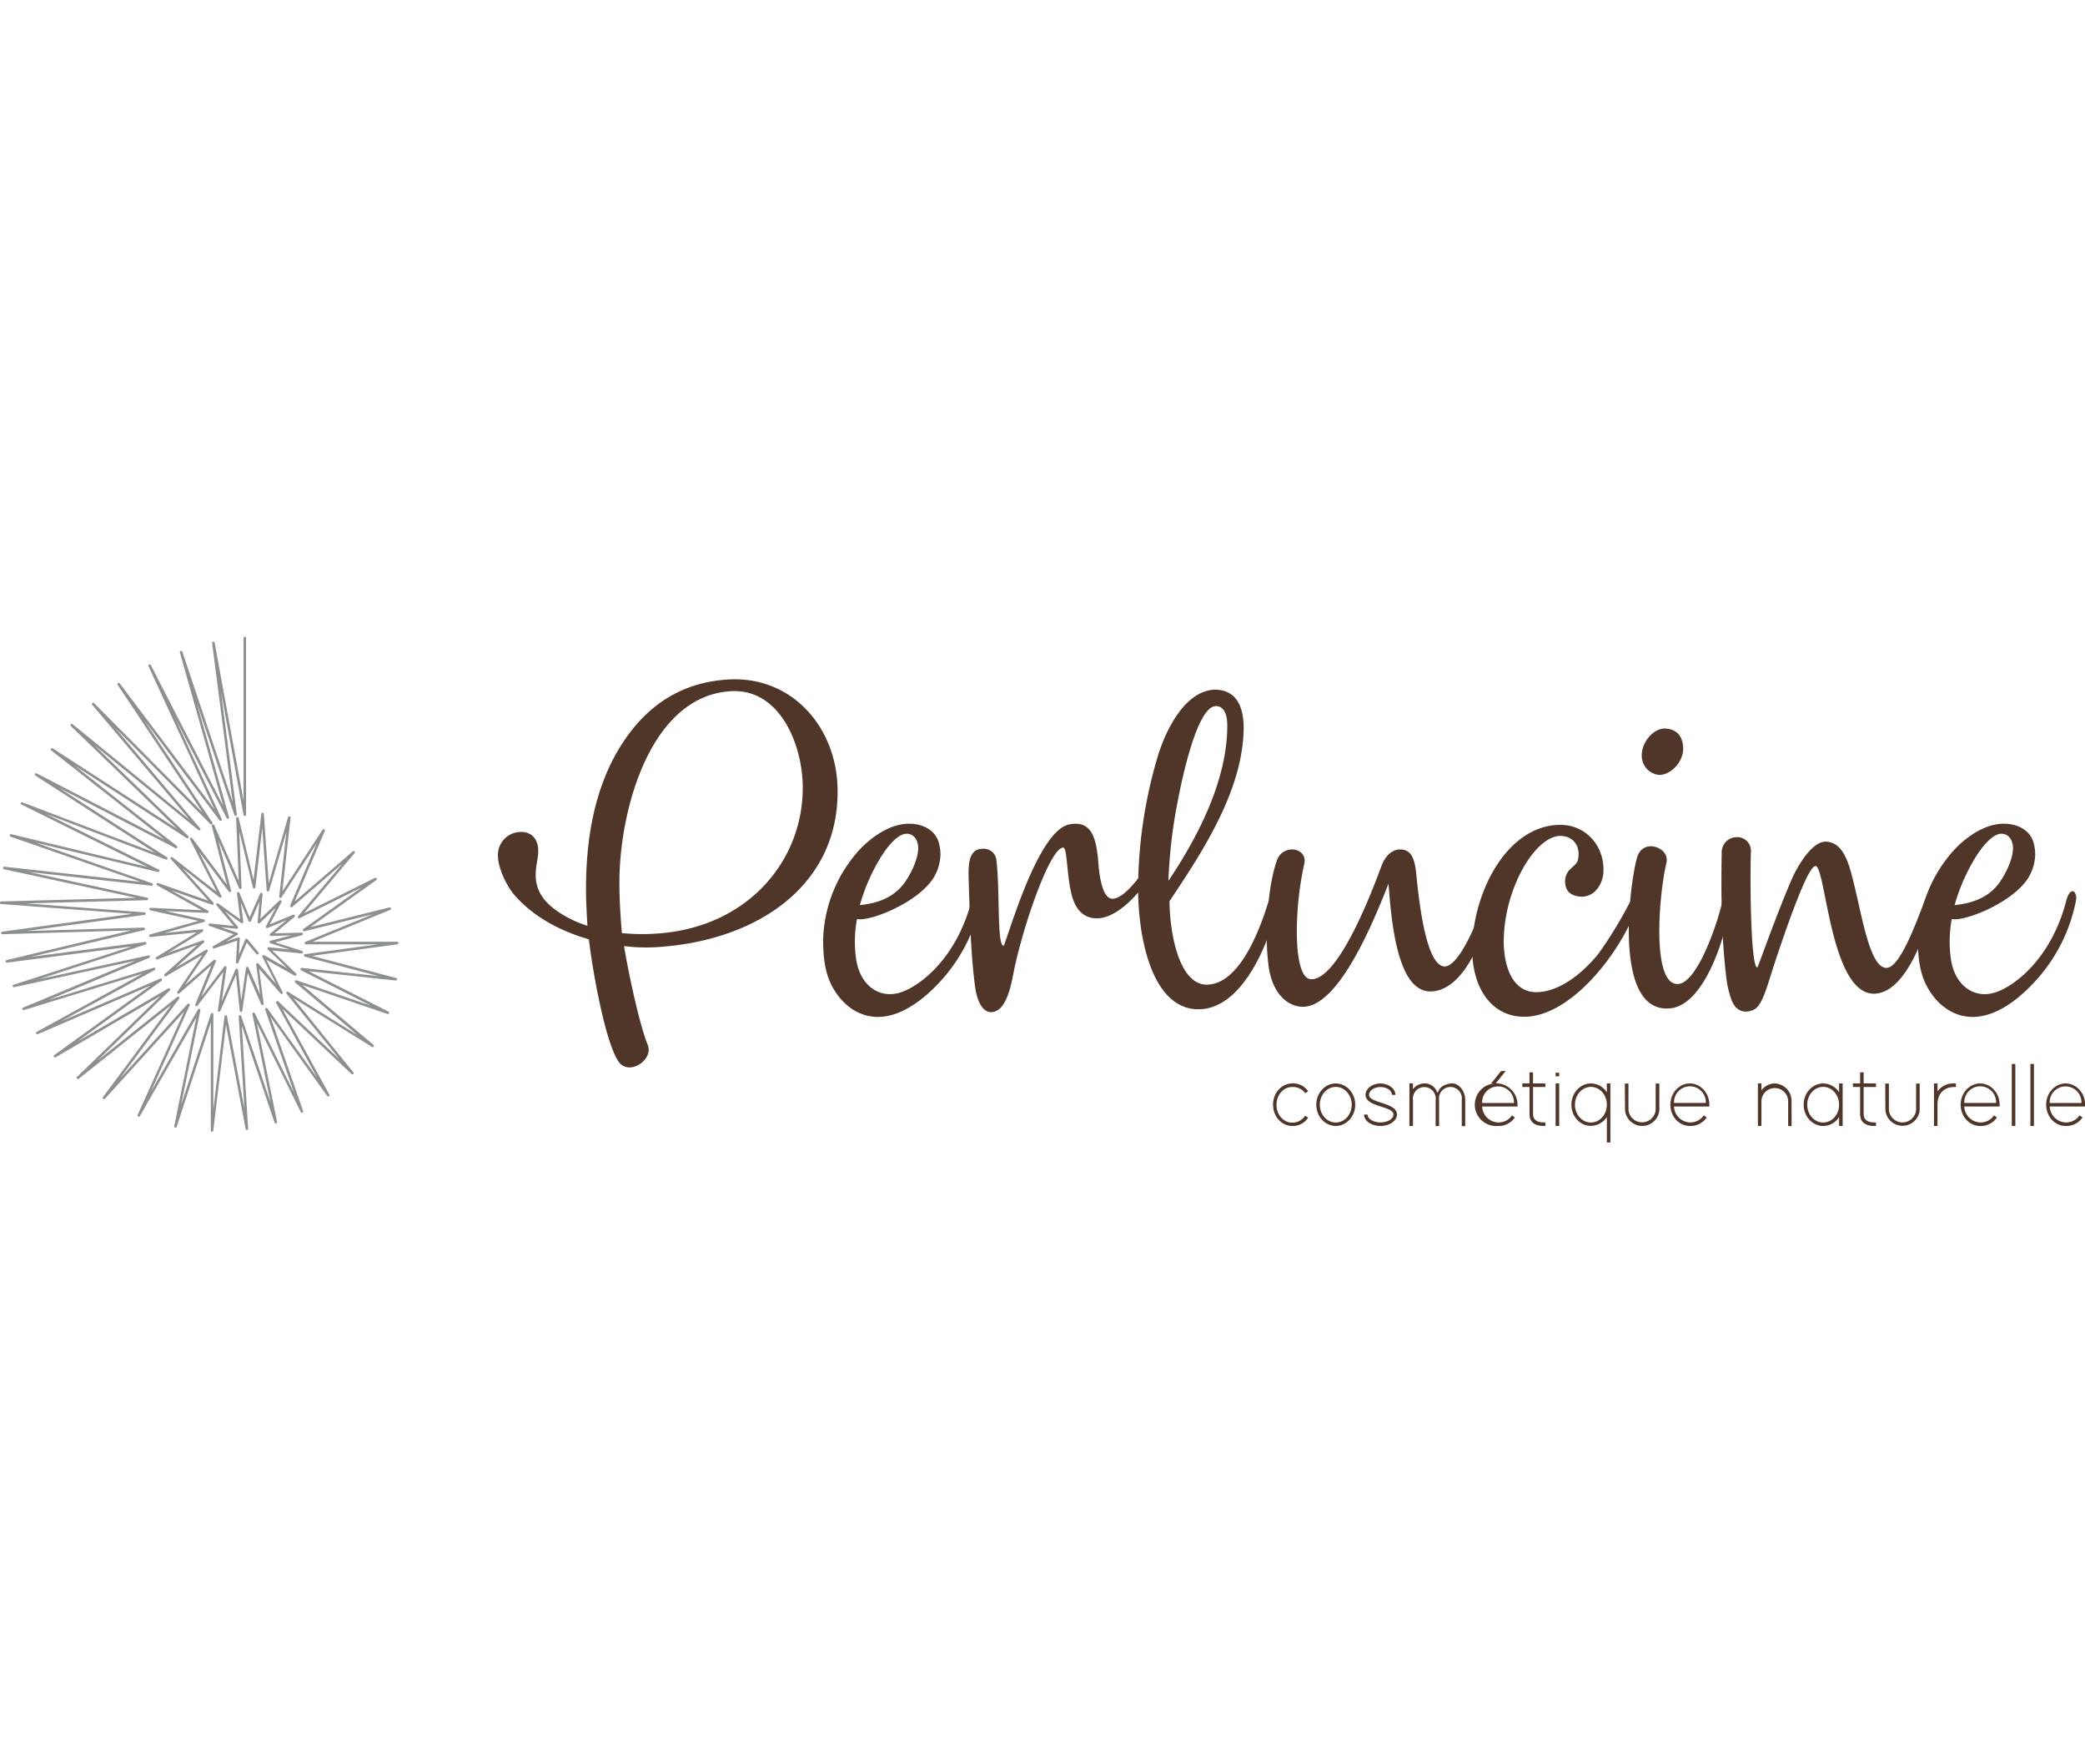 <?xml version="1.0" encoding="UTF-8"?> <svg xmlns="http://www.w3.org/2000/svg" id="Calque_1" data-name="Calque 1" width="260" height="220" viewBox="0 0 702.05 175.28"><defs><style>.cls-1{fill:#8c9091;}.cls-2{fill:#503629;}</style></defs><title>hisPlan de travail 1sun</title><path class="cls-1" d="M71.39,171.71h0a.42.42,0,0,1-.4-.43V134.81L59.5,170a.43.43,0,0,1-.52.28.43.43,0,0,1-.31-.5l7.43-36.54-19,33.17a.43.43,0,0,1-.57.17.42.42,0,0,1-.19-.56L62,131.24,35.33,160.57a.43.43,0,0,1-.66-.55l23-31L26.49,153.86a.43.43,0,0,1-.57-.64L54,126,18.73,146.6a.44.44,0,0,1-.58-.14.42.42,0,0,1,.11-.58l32.42-23.42L12.74,138.81a.43.43,0,0,1-.38-.77L48,118.46,8.06,130.7a.43.43,0,0,1-.53-.26.42.42,0,0,1,.23-.54l37.76-15.78L4.8,123a.43.43,0,0,1-.51-.3.42.42,0,0,1,.28-.52L44.36,109.3l-42,5.43a.43.43,0,0,1-.48-.35.44.44,0,0,1,.32-.5l42-10L.84,105.17a.44.44,0,0,1-.44-.4.43.43,0,0,1,.37-.46l43.75-6L.4,95a.43.43,0,0,1,0-.86l45.47-1.23L1.29,83.28A.43.43,0,0,1,1,82.79a.41.41,0,0,1,.47-.36l45.85,5.09L3.55,72.32a.44.44,0,0,1-.27-.53.42.42,0,0,1,.51-.29l45.82,11-42.38-21A.42.42,0,0,1,7,61a.43.43,0,0,1,.55-.23l44.72,17-40.35-26a.44.44,0,0,1-.14-.58.44.44,0,0,1,.57-.17L55.43,73.31l-38.15-30a.43.43,0,0,1,.5-.7L59.63,69.68,23.87,35.09a.43.43,0,0,1,.57-.65L63.71,66.5,31.06,27.94a.45.45,0,0,1,0-.6.44.44,0,0,1,.6,0L68.31,64.3,39.61,21.19a.43.43,0,0,1,.7-.49L72.2,63.1,50,14.93a.45.45,0,0,1,.21-.57.44.44,0,0,1,.57.19L75.13,61.88,60.57,10.3a.43.43,0,0,1,.83-.25L78.33,60.6,71.42,7.12a.43.43,0,0,1,.36-.48.44.44,0,0,1,.49.35L82,60.17V5.43a.43.43,0,1,1,.86,0V64.91a.43.43,0,0,1-.39.43A.41.41,0,0,1,82,65L74.37,23.26l5.38,41.6a.44.44,0,0,1-.33.47.42.42,0,0,1-.5-.28L66.25,27.26l10.87,38.5a.43.43,0,0,1-.79.31L59,32.48,74.66,66.39a.43.43,0,0,1-.17.55.45.45,0,0,1-.57-.11L48.61,33.16,71.48,67.51a.43.43,0,0,1-.67.54l-32-32.31L67.38,69.51a.44.44,0,0,1,0,.58.43.43,0,0,1-.58,0l-35-28.54L63.4,72.12a.44.44,0,0,1,0,.58.43.43,0,0,1-.57.09L25.12,48.38,59.54,75.45a.44.44,0,0,1,.1.57.43.43,0,0,1-.56.15L20.06,56,56.2,79.25a.43.43,0,0,1,.16.55.43.43,0,0,1-.54.21L15.67,64.73,53.41,83.39a.44.44,0,0,1,.22.54.46.46,0,0,1-.51.27L12,74.35,51.17,88a.44.44,0,0,1,.28.5.41.41,0,0,1-.47.33L9.63,84.2l39.92,8.66a.43.43,0,0,1-.08.85L8.88,94.8l39.76,3a.43.43,0,0,1,0,.86l-39.8,5.43,39.55-1.15a.45.45,0,0,1,.44.38.44.44,0,0,1-.33.47l-38.11,9,38.45-5a.44.44,0,0,1,.47.33.42.42,0,0,1-.28.5L13.16,120.31l36.8-8a.44.44,0,0,1,.51.29.43.43,0,0,1-.25.52l-34,14.23,35.54-10.9a.44.44,0,0,1,.52.24.45.45,0,0,1-.19.55L20.62,134.48l33.32-14.36a.43.43,0,0,1,.42.75L26,141.34l30.63-17.92a.42.42,0,0,1,.56.11.44.44,0,0,1,0,.57L32.85,147.69l26.87-21.43a.43.43,0,0,1,.61.6L40.51,153.6l22.65-24.94a.43.43,0,0,1,.71.46l-13.13,29.2,15.94-27.83a.41.41,0,0,1,.52-.19.43.43,0,0,1,.27.49L61,162.57,71,132a.44.44,0,0,1,.47-.3.45.45,0,0,1,.37.43v32l3.75-31.31a.43.43,0,0,1,.85,0l5.85,31.06-1.91-31a.43.43,0,0,1,.35-.44.42.42,0,0,1,.49.28l9.89,29.18L85,132.1a.43.43,0,0,1,.81-.28L99,158.54l-9.72-28a.43.43,0,0,1,.21-.52.44.44,0,0,1,.55.13l16.7,23.25L93,128.31a.43.43,0,0,1,.11-.54.44.44,0,0,1,.56,0l20.61,19.45-17.79-22a.44.44,0,0,1,0-.56.43.43,0,0,1,.55-.08l23.44,14.62L99.39,121.41a.43.43,0,0,1,.42-.73l25.12,8.56-23.52-11.92a.44.44,0,0,1-.22-.5.42.42,0,0,1,.46-.31l25.92,2.78-24.94-6.56a.43.43,0,0,1-.32-.44.45.45,0,0,1,.38-.4l24.58-3.31H103a.44.44,0,0,1-.43-.35.43.43,0,0,1,.26-.48l22.75-9.32-23.07,5.74a.44.44,0,0,1-.5-.24.45.45,0,0,1,.14-.53l19.66-14L100.89,99.78a.43.43,0,0,1-.53-.11.45.45,0,0,1,0-.55l14.89-17.67L98.39,96a.42.42,0,0,1-.53,0,.44.44,0,0,1-.15-.52l8.94-20.93L94.8,92.73a.43.43,0,0,1-.5.17.42.42,0,0,1-.28-.45l2.41-21.73-5.8,19.76a.43.43,0,0,1-.46.31.44.44,0,0,1-.38-.4L88.3,69.31,86,89.38a.42.42,0,0,1-.4.38.45.45,0,0,1-.45-.33L80.56,70.52l.78,19a.43.43,0,0,1-.82.19l-7-16,4.31,16.77a.43.43,0,0,1-.23.5.44.44,0,0,1-.53-.14l-10-13.35,7.5,14.75a.44.44,0,0,1-.11.53.44.44,0,0,1-.54,0L61.41,82.91,71.88,94.55a.44.44,0,0,1,0,.53.45.45,0,0,1-.5.17l-13.66-4.8L70,97.21a.43.43,0,0,1,.2.49.42.42,0,0,1-.43.31l-14-.64,12.91,2.83a.43.43,0,0,1,0,.83l-13.24,3.72L68,103.5a.43.43,0,0,1,.26.8l-11.63,7.12,11.57-4.17a.43.43,0,0,1,.43.73l-9.44,8.43,10.13-6a.43.43,0,0,1,.58.61l-7.6,11.21L72,113.84a.45.45,0,0,1,.54,0,.42.42,0,0,1,.14.51L67.78,126.2l7.73-10.12a.43.43,0,0,1,.77.32l-1.62,11.37L79.32,117a.43.43,0,0,1,.46-.26.45.45,0,0,1,.37.38l1.08,10.39,1.61-11a.42.42,0,0,1,.37-.36.44.44,0,0,1,.45.25l3.92,9.09-1.32-10.09a.44.44,0,0,1,.25-.45.45.45,0,0,1,.5.11l5.92,6.83-4.56-9.07a.43.43,0,0,1,.59-.57l7.76,4.35-6.56-6.32a.42.42,0,0,1-.09-.49.4.4,0,0,1,.43-.24l7,.74-6.46-2.09a.43.43,0,0,1,0-.82L98,105.57l-6.75.18a.42.42,0,0,1-.42-.28.44.44,0,0,1,.13-.48l5.48-4.52-6.33,2.61a.44.44,0,0,1-.55-.6l3.26-6.19-5.35,5.15a.46.46,0,0,1-.49.08.45.45,0,0,1-.24-.43l.61-6.89-2.86,6.54a.44.44,0,0,1-.4.26h0a.42.42,0,0,1-.39-.27l-2.61-6.22.82,6.47a.42.42,0,0,1-.21.42.42.42,0,0,1-.47,0l-5.45-3.9,4.31,5.14a.44.44,0,0,1,0,.48.48.48,0,0,1-.43.23l-5.26-.56,5.43,1.87a.4.4,0,0,1,.28.36.4.4,0,0,1-.21.41l-3.83,2.22,4.1-1.41a.41.41,0,0,1,.4.07.4.4,0,0,1,.17.36l-.3,5.4,2.14-5.14a.44.44,0,0,1,.34-.26.44.44,0,0,1,.39.15l3.73,4.48a.42.42,0,0,1-.06.6.43.43,0,0,1-.6,0l-3.28-3.93-2.84,6.8a.42.42,0,0,1-.49.25.41.41,0,0,1-.33-.44l.41-7.27-7.68,2.64a.44.44,0,0,1-.53-.23.43.43,0,0,1,.18-.55l6.84-4-8.13-2.78a.45.45,0,0,1-.28-.5.43.43,0,0,1,.47-.34l8,.84-5.8-6.92a.43.43,0,0,1,.58-.63l7.4,5.3L79.8,91.49a.43.43,0,0,1,.83-.22l3.43,8.21,3.52-8a.43.43,0,0,1,.82.21L87.66,100l6.44-6.19a.44.44,0,0,1,.56,0,.43.43,0,0,1,.12.55l-3.94,7.49,7.87-3.24a.42.42,0,0,1,.53.17.43.43,0,0,1-.09.55l-6.72,5.55,9.13-.25a.41.41,0,0,1,.44.37.43.43,0,0,1-.31.48l-9,2.41,9,2.92a.41.41,0,0,1,.28.49.4.4,0,0,1-.46.34l-9.87-1,8.07,7.77a.42.42,0,0,1,0,.56.42.42,0,0,1-.55.12l-9.46-5.3,5.47,10.88a.42.42,0,0,1-.14.55.43.43,0,0,1-.56-.07l-7.24-8.34,1.54,11.73a.44.44,0,0,1-.31.47.42.42,0,0,1-.51-.24l-4.54-10.54L81.59,131a.43.43,0,0,1-.44.37.44.44,0,0,1-.42-.39l-1.27-12.15L74.18,131a.42.42,0,0,1-.51.24.44.44,0,0,1-.31-.47l1.83-12.9-8.7,11.38a.43.43,0,0,1-.55.12.42.42,0,0,1-.18-.54l5.4-13.18-10.78,9.44a.44.44,0,0,1-.57,0,.43.43,0,0,1-.07-.56l8.41-12.41-12.23,7.18a.42.42,0,0,1-.56-.12.43.43,0,0,1,.06-.58l11-9.83L53,113.65a.43.43,0,0,1-.53-.22.42.42,0,0,1,.16-.55l13.62-8.34-15.59,1.55a.43.43,0,0,1-.16-.84l16.31-4.58L50.64,97.13a.41.41,0,0,1-.33-.47.43.43,0,0,1,.44-.38l17.18.79-15-8.34a.43.43,0,0,1-.19-.55.42.42,0,0,1,.54-.23l16.88,5.93-12.62-14a.43.43,0,0,1,0-.58.42.42,0,0,1,.58,0l14.85,11.6L64,73.29a.43.43,0,0,1,.16-.56.42.42,0,0,1,.57.11L76.41,88.49,71.32,68.73a.43.43,0,0,1,.28-.51.42.42,0,0,1,.53.23l8.26,18.77-.88-21.07a.43.43,0,0,1,.37-.44.42.42,0,0,1,.48.32l5,20.85L88,64.67a.42.42,0,0,1,.42-.38h0a.42.42,0,0,1,.42.4L90.48,88,97,65.77a.42.42,0,0,1,.5-.3.41.41,0,0,1,.34.46L95.07,90.75,108.6,70a.43.43,0,0,1,.57-.14.42.42,0,0,1,.19.54L99.23,94.15,118.8,77.26a.43.43,0,0,1,.58,0,.44.44,0,0,1,0,.59l-17,20.23,23.9-11.89a.44.44,0,0,1,.45.74l-22.24,15.85,26.61-6.63a.43.43,0,0,1,.27.82l-26.2,10.74h28.54a.43.43,0,0,1,.05.86L105,112.45l28.36,7.46a.42.42,0,0,1,.31.49.41.41,0,0,1-.47.35l-29.25-3.13,26.86,13.61a.43.43,0,0,1-.33.79l-28.73-9.79,24,20.19a.45.45,0,0,1,.07.59.42.42,0,0,1-.57.11L98.78,126.66l20.18,25a.43.43,0,0,1,0,.59.42.42,0,0,1-.58,0L95.07,130.29l15.82,28.87a.43.43,0,0,1-.73.45L91.07,133l11,31.73a.42.42,0,0,1-.24.53.42.42,0,0,1-.55-.2l-14.77-29.9L93.3,168.4a.43.43,0,0,1-.31.5.43.43,0,0,1-.52-.27L81.42,136l2.13,34.63a.44.44,0,0,1-.38.46.43.43,0,0,1-.47-.35l-6.61-35.1-4.28,35.68A.42.42,0,0,1,71.39,171.71Z"></path><path class="cls-2" d="M212.28,150a4.4,4.4,0,0,1-4-1.93c-4.2-6.12-8.41-28.1-10-41.19-9.24-2.64-18.25-7.32-24.62-14.41-3.24-3.48-6-9.85-6-13.81a7.76,7.76,0,0,1,7.93-7.93c3,0,5.76,2,5.64,6.73s-4,12.37,5.88,19.57a37,37,0,0,0,10.69,5.29c-.24-4-.48-8.17-.48-12.37,0-16.82,2.77-35.19,13-50.2,7.93-11.65,19-19.22,34.23-20.3,21.62-1.68,37.11,15.61,37.47,36.75.6,32.79-27.38,51.28-60.89,53.32a58.25,58.25,0,0,1-11-.36c1.92,11.77,5.77,28.11,7.93,33.15C219.61,146.05,215.77,149.78,212.28,150Zm-3.72-62.21c0,5.64.36,11.29.84,17a69.12,69.12,0,0,0,12.25.12c30.15-2.16,49.12-24.62,48.64-50-.36-14.53-8.05-32.19-23.78-31.59C219.13,24.52,208.56,63.07,208.56,87.81Z"></path><path class="cls-2" d="M288.56,100.06a41.2,41.2,0,0,0-.24,13.81c1.45,8.76,7.93,13.09,14.78,10.93,6.48-2,19-11.41,24-30.87.6-2.28,1.44-3.24,2.16-3.24s1.44,1.32,1.08,3.24A56.1,56.1,0,0,1,314.75,123c-4.93,4.93-12.13,10.33-19.82,10-5.89-.24-10.81-3.84-13.93-8.89-2.4-3.84-3.84-8.52-3.84-17a46.89,46.89,0,0,1,10.68-28.58c4-4.93,11.05-10.57,18.26-10.57,4.2,0,8.41,1.8,9.85,5.88a14.43,14.43,0,0,1,.72,4.45,15.81,15.81,0,0,1-2,7.32c-4.57,8.17-19.7,14.54-25.1,14.54Zm1-4.69c5.52-.6,11.64-2.28,15.61-8.4,2.16-3.37,4-7.57,4-10.81,0-2.29-1.2-5-4.2-4.81-2.76.24-6.13,4.21-8.41,7.93A63.27,63.27,0,0,0,289.53,95.37Z"></path><path class="cls-2" d="M374.56,93.21c3.6,0,8.29-6.12,10.69-9.61,1-1.44,2-1.56,2.64-1.2s.48,1.44-.36,2.88C384.77,89.85,377,99.7,369.4,99.82c-4.57,0-7.21-2.89-8.53-7.81-1.8-7-1.44-16-2.88-16-4.21,0-12.85,24.14-16.46,40.83-.72,3.48-2.16,13.93-7.32,14.53-3.85.48-5.41-4.92-5.89-8.53-1.32-10-1.68-20.41-2.16-36-.12-4.69-.24-10.45,4.8-10.45a4.29,4.29,0,0,1,4.57,4.08c1.2,10.33.12,28.58,2.4,28.58,1.44-2.52,11.29-38.55,22-40.83a9.86,9.86,0,0,1,2.52-.24c5.4.12,6.6,5.76,7.21,11.17C369.88,81.44,370.36,93.21,374.56,93.21Z"></path><path class="cls-2" d="M393.78,94.05c.12,11,3.25,28,12.49,28.1,11.17,0,18-18.85,20.66-27.38.72-2,1.92-3.12,2.64-3.12s1.2,1.32.6,4.08c-2.52,10.93-11.29,34.71-26.66,34.71S383.22,107,383.22,89.73a157,157,0,0,1,6.72-44.8c2.28-7.44,8.77-22.1,19.46-22.1,7.08.24,9.24,5.89,9.36,12.49C418.76,56,405.55,76.52,393.78,94.05Zm-.36-6.84c9.73-14.54,19.82-33.63,19.82-52.25,0-3.6-1-6.6-3.84-6.6-6.37,0-11.53,25.22-12.73,31.46A170.86,170.86,0,0,0,393.42,87.21Z"></path><path class="cls-2" d="M436.66,104c0,9,1.33,16.33,4.93,16.33,6.72,0,15.49-16.21,23.54-38.07,1.56-4.2,4.2-5.64,6.24-5.64,3.24,0,4.93,2,5.53,8.4,1.56,16.46,4.44,31,9.6,31,4.21,0,10.09-12.49,12.37-20.06.36-1.32,1.08-1.8,1.69-1.8s1.32.84,1.08,2.28c-1.69,8.77-8.53,28-20.06,28-11.17-.12-13.09-23.78-14.05-36.27-4.8,12.13-16.57,41.43-28.82,41.43-4.09,0-9.61-3-11.41-12.61a77,77,0,0,1-.72-13.21c.12-8,1.2-17.29,3.36-23.42a5.33,5.33,0,0,1,5.4-3.72c2.41.12,4.45,1.92,3.85,4.68A108.73,108.73,0,0,0,436.66,104Z"></path><path class="cls-2" d="M531.91,92.49c-3.48-.36-4.8-2.28-4.92-4.8-.12-4.69,3.72-5,4.32-7.57,1.08-4.92-1.92-8.05-5.89-8.05-8.52,0-19,17.78-19.09,35.43,0,8.53,3,17.18,10.93,17.18,7,0,14.77-5.29,21-13A138.75,138.75,0,0,0,548.6,94.77a1.53,1.53,0,0,1,1.8-.84,1.34,1.34,0,0,1,.85,1.92c-5.65,15.86-22.46,37.11-38,37.11-11.29,0-17.78-10.09-17.54-23.54.48-19.33,12.25-41.07,29.66-41.07,8.65,0,14.66,7,14.54,15.25C540,87.81,537.07,93,531.91,92.49Z"></path><path class="cls-2" d="M565.18,121.91c6.37-.6,13.21-20.17,15.13-29.3.37-1.56,1.09-1.92,1.69-1.8s1.08,1.2.84,2.88c-1.68,12.61-8.89,34.83-20.06,36.39-19.57,2.52-14.29-40.47-11.65-50.44.72-2.76,2.52-4,4.57-4.08,3-.12,6.24,2.4,5.4,5.64C558.7,90.93,555.82,122.75,565.18,121.91Zm-12.37-77.1c0-4.2,3.73-8.77,7.57-8.89,3.36,0,6.36,1.81,6.36,6.85,0,4.44-4.08,8.65-7.92,8.77A6.44,6.44,0,0,1,552.81,44.81Z"></path><path class="cls-2" d="M579.72,77.48a5.11,5.11,0,0,1,5.16-5A4.6,4.6,0,0,1,589.57,77c-.36,9.61-.12,39.39,2.16,39.39,1.2-2.76,6.61-18.38,11.77-30.15C605.3,82.16,610.1,74,614.67,74c5.64,0,7.68,6.72,9,11.88,3.24,12.37,5.76,30.63,11.52,30.63,4.57,0,10.09-15.49,12.86-22.58.6-1.44,1.32-2.64,2.52-2.16.72.36.6,1.8.12,4-1.56,6.49-8.29,29.43-19.82,29.43-14.65-.24-16.09-43-19.57-43-2.53,0-9.37,19.46-13.7,32.55-2.88,8.76-4.2,14.77-7.44,16s-5.65,0-7-3.12a31.59,31.59,0,0,1-1.8-7.21C579.6,106.3,579.48,92.25,579.72,77.48Z"></path><path class="cls-2" d="M657.19,100.06a41.2,41.2,0,0,0-.24,13.81c1.44,8.76,7.93,13.09,14.77,10.93,6.49-2,19-11.41,24-30.87.6-2.28,1.44-3.24,2.16-3.24S699.35,92,699,93.93A56.11,56.11,0,0,1,683.37,123c-4.92,4.93-12.13,10.33-19.81,10-5.89-.24-10.81-3.84-13.93-8.89-2.41-3.84-3.85-8.52-3.85-17a46.9,46.9,0,0,1,10.69-28.58c4-4.93,11-10.57,18.26-10.57,4.2,0,8.4,1.8,9.84,5.88a14.43,14.43,0,0,1,.72,4.45,15.81,15.81,0,0,1-2,7.32c-4.56,8.17-19.69,14.54-25.1,14.54Zm1-4.69c5.53-.6,11.65-2.28,15.61-8.4,2.17-3.37,4-7.57,4-10.81,0-2.29-1.2-5-4.21-4.81-2.76.24-6.12,4.21-8.4,7.93A63.28,63.28,0,0,0,658.15,95.37Z"></path><path class="cls-2" d="M439.47,166.27l1,.65a6.12,6.12,0,0,1-5.35,2.81c-3.54,0-6.47-3.16-6.47-7.16s2.93-7.16,6.47-7.16a6.07,6.07,0,0,1,5.35,2.63l-1,.65a5.07,5.07,0,0,0-4.39-2.08c-2.95,0-5.27,2.68-5.27,6s2.32,6,5.27,6A5.13,5.13,0,0,0,439.47,166.27Z"></path><path class="cls-2" d="M443.21,162.57c0-4,3-7.16,6.56-7.16s6.56,3.16,6.56,7.16-3,7.16-6.56,7.16S443.21,166.57,443.21,162.57Zm1.19,0c0,3.29,2.39,6,5.37,6s5.37-2.68,5.37-6-2.39-6-5.37-6S444.4,159.29,444.4,162.57Z"></path><path class="cls-2" d="M469.87,159.26h-1.19c0-1.55-1.85-2.65-3.85-2.65s-3.85,1.1-3.85,2.65c0,2.92,9.43,2.45,9.4,6.62,0,2-2.3,3.85-5.55,3.85s-5.55-1.85-5.55-3.85h1.2c0,1.58,2.11,2.66,4.35,2.66s4.36-1.08,4.36-2.66c0-2.95-9.37-2.41-9.4-6.62,0-2,2.15-3.85,5-3.85S469.87,157.23,469.87,159.26Z"></path><path class="cls-2" d="M483.74,158c.86,1.76-.33-1.82,4.62-2.57,2.72-.41,5,2.42,5,5.58v8.15l0,.62h-1.16l0-.6,0-8.17a3.86,3.86,0,1,0-7.64,0v8.15l0,.62h-1.16l0-.6c0-2.53,0-5,0-7.57V161a3.85,3.85,0,1,0-7.63,0v8.74h-1.2V155.41h1.2v1.94a4.83,4.83,0,0,1,3.82-1.94A4.32,4.32,0,0,1,483.74,158Z"></path><path class="cls-2" d="M509.12,166.15l.95.72a6.54,6.54,0,0,1-5.67,2.86,7.19,7.19,0,1,1,6.57-7.16v.6H499.06a5.59,5.59,0,0,0,5.34,5.37A5.41,5.41,0,0,0,509.12,166.15ZM499.06,162h10.71a5.36,5.36,0,1,0-10.71,0Zm4.75-6.82-.18.23h-1.55l.77-.95,2.39-3,.18-.23H507l-.78.95Z"></path><path class="cls-2" d="M516.2,156.61v9.21c0,1.82,1.37,2.72,3.55,2.72h.6v1.19h-.6c-3.13,0-4.71-1.43-4.74-3.91v-9.21h-2.42v-1.2H515v-3.73h1.19v3.73h4.15v1.2H516.2Z"></path><path class="cls-2" d="M524.4,153h-.6v-1.2H525V153h-.63Zm-.6,3v-.6H525v14.32H523.8V156Z"></path><path class="cls-2" d="M529.12,162.57c0-4,3-7.16,6.56-7.16a6.43,6.43,0,0,1,5.37,3v-3h1.19v19.87h-1.19v-8.59a6.4,6.4,0,0,1-5.37,3C532.1,169.73,529.12,166.57,529.12,162.57Zm1.19,0c0,3.29,2.39,6,5.37,6s5.37-2.68,5.37-6-2.39-6-5.37-6S530.31,159.29,530.31,162.57Z"></path><path class="cls-2" d="M547.11,156l0-.56h1.22l0,.59,0,8.38a4.61,4.61,0,0,0,9.16,0V156l0-.56h1.23l0,.59,0,8.38a5.79,5.79,0,0,1-11.54,0Z"></path><path class="cls-2" d="M573.67,166.15l1,.72a6.55,6.55,0,0,1-5.67,2.86c-3.61,0-6.56-3.16-6.56-7.16s3-7.16,6.56-7.16,6.56,3.16,6.56,7.16v.6h-11.9a5.58,5.58,0,0,0,5.34,5.37A5.41,5.41,0,0,0,573.67,166.15Zm-10-4.18h10.71a5.36,5.36,0,1,0-10.71,0Z"></path><path class="cls-2" d="M603.26,169.14l0,.62h-1.16l0-.6,0-7.69a4.49,4.49,0,1,0-9,0v8.26h-1.19V155.41h1.19v2.33a5.62,5.62,0,0,1,4.48-2.33,5.87,5.87,0,0,1,5.66,6.06Z"></path><path class="cls-2" d="M607.32,162.57c0-4,3-7.16,6.56-7.16a6.43,6.43,0,0,1,5.37,3v-3h1.2v14.32h-1.2v-3a6.4,6.4,0,0,1-5.37,3C610.3,169.73,607.32,166.57,607.32,162.57Zm1.2,0c0,3.29,2.38,6,5.36,6s5.37-2.68,5.37-6-2.38-6-5.37-6S608.52,159.29,608.52,162.57Z"></path><path class="cls-2" d="M627.52,156.61v9.21c0,1.82,1.37,2.72,3.55,2.72h.6v1.19h-.6c-3.13,0-4.71-1.43-4.75-3.91v-9.21h-2.41v-1.2h2.41v-3.73h1.2v3.73h4.15v1.2h-4.15Z"></path><path class="cls-2" d="M634.79,156l0-.56h1.23l0,.59,0,8.38a4.6,4.6,0,0,0,9.15,0V156l0-.56h1.22l0,.59,0,8.38a5.8,5.8,0,0,1-11.55,0Z"></path><path class="cls-2" d="M652.36,158.13a6.46,6.46,0,0,1,5.61-2.72h.6v1.2H658c-3.25,0-5.58,2.08-5.61,5.81v7.31h-1.19V155.41h1.19v2.72Z"></path><path class="cls-2" d="M671.41,166.15l1,.72a6.55,6.55,0,0,1-5.67,2.86c-3.61,0-6.56-3.16-6.56-7.16s3-7.16,6.56-7.16,6.56,3.16,6.56,7.16v.6h-11.9a5.59,5.59,0,0,0,5.34,5.37A5.39,5.39,0,0,0,671.41,166.15Zm-10-4.18h10.71a5.36,5.36,0,1,0-10.71,0Z"></path><path class="cls-2" d="M677.4,149.45v-.6h1.19v20.88H677.4V149.45Z"></path><path class="cls-2" d="M683.67,149.45v-.6h1.19v20.88h-1.19V149.45Z"></path><path class="cls-2" d="M700.2,166.15l1,.72a6.54,6.54,0,0,1-5.67,2.86c-3.61,0-6.56-3.16-6.56-7.16s3-7.16,6.56-7.16,6.56,3.16,6.56,7.16v.6h-11.9a5.59,5.59,0,0,0,5.34,5.37A5.38,5.38,0,0,0,700.2,166.15ZM690.15,162h10.71a5.36,5.36,0,1,0-10.71,0Z"></path></svg> 
